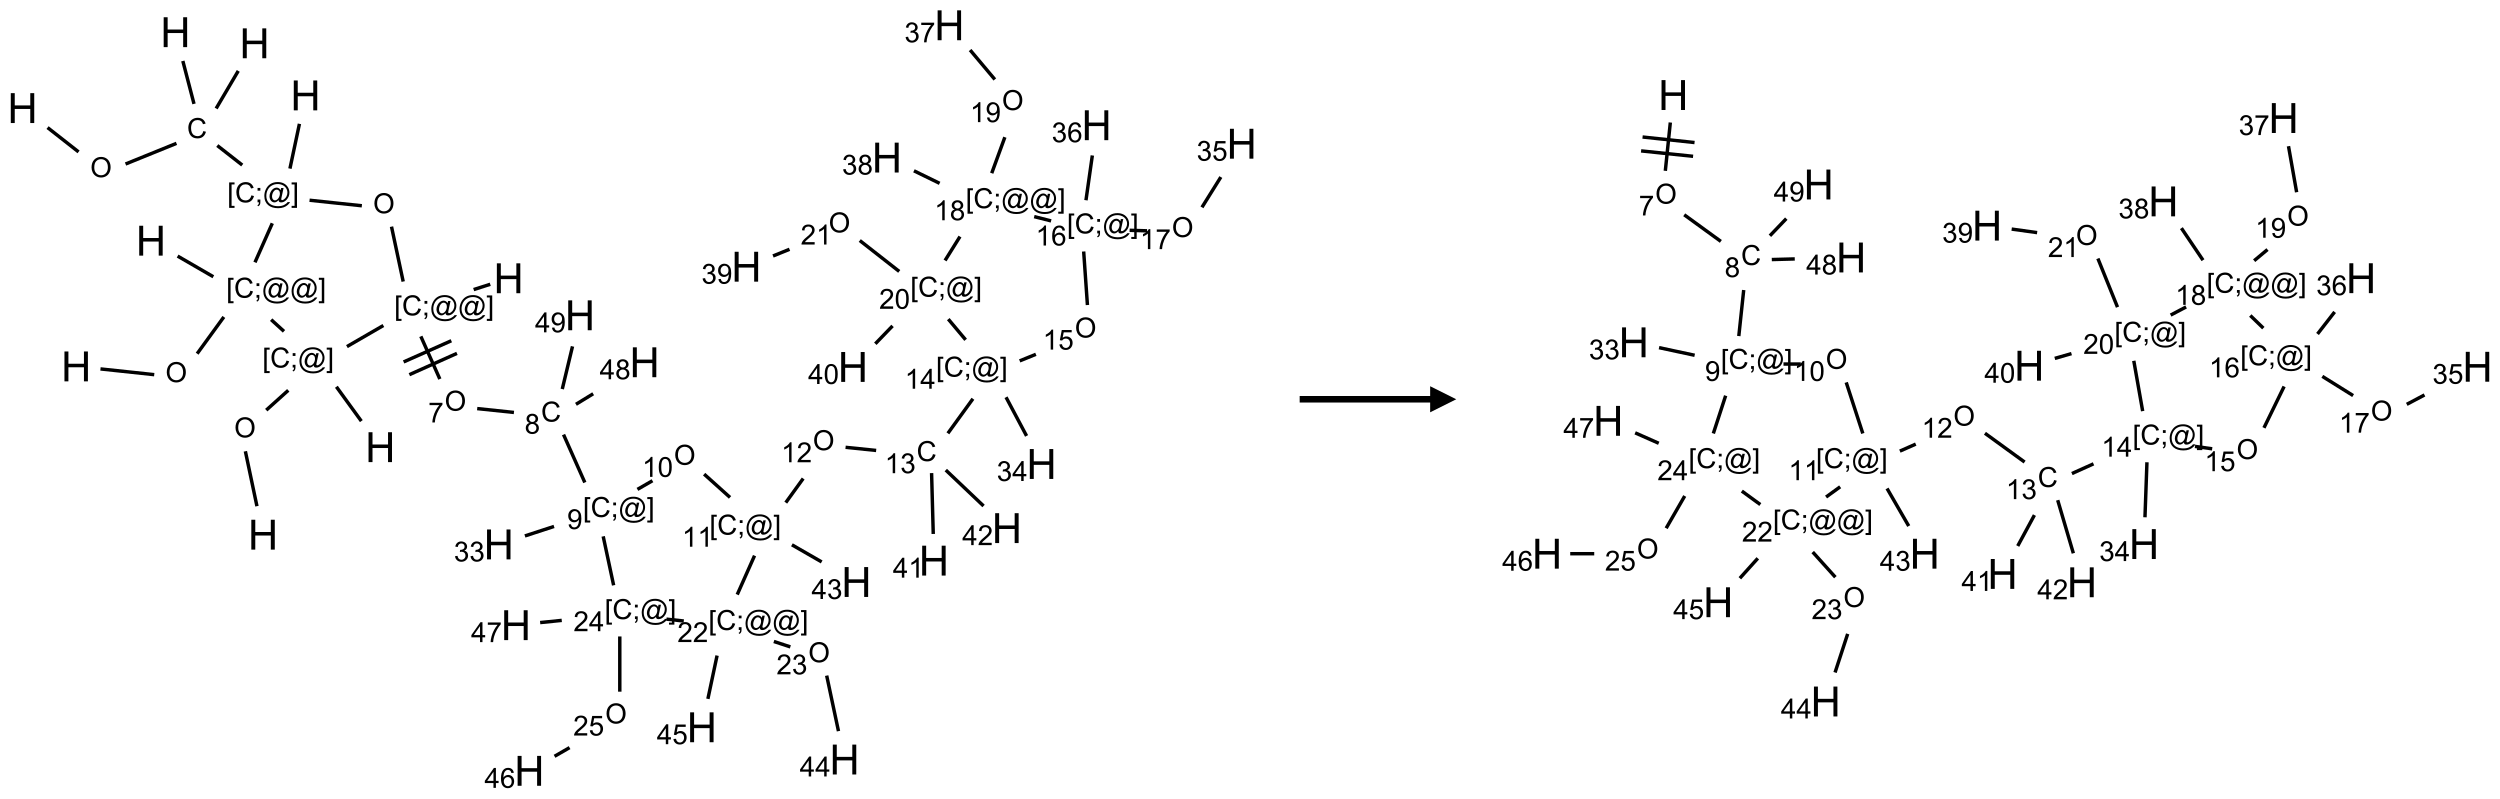 <?xml version="1.0" encoding="UTF-8"?>
<svg xmlns="http://www.w3.org/2000/svg" xmlns:xlink="http://www.w3.org/1999/xlink" width="958" height="306" viewBox="0 0 958 306">
<defs>
<g>
<g id="glyph-0-0">
<path d="M 2 0 L 2 -10 L 10 -10 L 10 0 Z M 2.25 -0.25 L 9.75 -0.25 L 9.75 -9.75 L 2.25 -9.75 Z M 2.25 -0.25 "/>
</g>
<g id="glyph-0-1">
<path d="M 1.281 0 L 1.281 -11.453 L 2.797 -11.453 L 2.797 -6.75 L 8.75 -6.75 L 8.75 -11.453 L 10.266 -11.453 L 10.266 0 L 8.75 0 L 8.75 -5.398 L 2.797 -5.398 L 2.797 0 Z M 1.281 0 "/>
</g>
<g id="glyph-1-0">
<path d="M 1.332 0 L 1.332 -6.668 L 6.668 -6.668 L 6.668 0 Z M 1.5 -0.168 L 6.5 -0.168 L 6.5 -6.5 L 1.5 -6.5 Z M 1.5 -0.168 "/>
</g>
<g id="glyph-1-1">
<path d="M 0.516 -3.719 C 0.516 -4.984 0.855 -5.977 1.535 -6.695 C 2.215 -7.414 3.094 -7.77 4.172 -7.77 C 4.875 -7.77 5.512 -7.602 6.078 -7.266 C 6.645 -6.93 7.074 -6.461 7.371 -5.855 C 7.668 -5.254 7.816 -4.57 7.816 -3.809 C 7.816 -3.035 7.66 -2.34 7.348 -1.73 C 7.035 -1.117 6.594 -0.656 6.02 -0.34 C 5.449 -0.027 4.828 0.129 4.168 0.129 C 3.449 0.129 2.805 -0.043 2.238 -0.391 C 1.672 -0.738 1.246 -1.211 0.953 -1.812 C 0.66 -2.414 0.516 -3.047 0.516 -3.719 Z M 1.559 -3.703 C 1.559 -2.781 1.805 -2.059 2.301 -1.527 C 2.793 -1 3.414 -0.734 4.16 -0.734 C 4.922 -0.734 5.547 -1 6.039 -1.535 C 6.531 -2.07 6.777 -2.828 6.777 -3.812 C 6.777 -4.434 6.672 -4.977 6.461 -5.441 C 6.25 -5.902 5.945 -6.262 5.539 -6.52 C 5.133 -6.773 4.68 -6.902 4.176 -6.902 C 3.461 -6.902 2.848 -6.656 2.332 -6.164 C 1.816 -5.672 1.559 -4.852 1.559 -3.703 Z M 1.559 -3.703 "/>
</g>
<g id="glyph-1-2">
<path d="M 6.27 -2.676 L 7.281 -2.422 C 7.07 -1.594 6.688 -0.961 6.137 -0.523 C 5.586 -0.086 4.914 0.129 4.121 0.129 C 3.297 0.129 2.629 -0.039 2.113 -0.371 C 1.598 -0.707 1.203 -1.191 0.934 -1.828 C 0.664 -2.465 0.531 -3.145 0.531 -3.875 C 0.531 -4.672 0.684 -5.363 0.988 -5.957 C 1.293 -6.547 1.723 -6.996 2.285 -7.305 C 2.844 -7.613 3.461 -7.766 4.137 -7.766 C 4.898 -7.766 5.543 -7.57 6.062 -7.184 C 6.582 -6.793 6.945 -6.246 7.152 -5.543 L 6.156 -5.309 C 5.98 -5.863 5.723 -6.266 5.387 -6.52 C 5.051 -6.773 4.625 -6.902 4.113 -6.902 C 3.527 -6.902 3.039 -6.762 2.645 -6.48 C 2.25 -6.199 1.973 -5.82 1.812 -5.348 C 1.652 -4.871 1.574 -4.383 1.574 -3.879 C 1.574 -3.23 1.668 -2.664 1.855 -2.18 C 2.047 -1.695 2.34 -1.332 2.738 -1.094 C 3.137 -0.855 3.57 -0.734 4.035 -0.734 C 4.602 -0.734 5.082 -0.898 5.473 -1.223 C 5.867 -1.551 6.133 -2.035 6.27 -2.676 Z M 6.27 -2.676 "/>
</g>
<g id="glyph-1-3">
<path d="M 0.723 2.121 L 0.723 -7.637 L 2.793 -7.637 L 2.793 -6.859 L 1.66 -6.859 L 1.66 1.344 L 2.793 1.344 L 2.793 2.121 Z M 0.723 2.121 "/>
</g>
<g id="glyph-1-4">
<path d="M 0.949 -4.465 L 0.949 -5.531 L 2.016 -5.531 L 2.016 -4.465 Z M 0.949 0 L 0.949 -1.066 L 2.016 -1.066 L 2.016 0 C 2.016 0.391 1.945 0.711 1.809 0.949 C 1.668 1.191 1.449 1.379 1.145 1.512 L 0.887 1.109 C 1.082 1.023 1.23 0.895 1.324 0.727 C 1.418 0.559 1.469 0.316 1.48 0 Z M 0.949 0 "/>
</g>
<g id="glyph-1-5">
<path d="M 6.047 -0.848 C 5.82 -0.59 5.57 -0.379 5.289 -0.223 C 5.008 -0.062 4.73 0.016 4.449 0.016 C 4.141 0.016 3.84 -0.074 3.547 -0.254 C 3.254 -0.434 3.02 -0.715 2.836 -1.09 C 2.652 -1.465 2.562 -1.875 2.562 -2.324 C 2.562 -2.875 2.703 -3.43 2.988 -3.98 C 3.27 -4.535 3.621 -4.953 4.043 -5.23 C 4.461 -5.508 4.871 -5.645 5.266 -5.645 C 5.566 -5.645 5.855 -5.566 6.129 -5.41 C 6.402 -5.25 6.641 -5.012 6.84 -4.688 L 7.016 -5.496 L 7.949 -5.496 L 7.199 -2 C 7.094 -1.516 7.043 -1.246 7.043 -1.191 C 7.043 -1.098 7.078 -1.02 7.148 -0.949 C 7.219 -0.883 7.305 -0.848 7.406 -0.848 C 7.59 -0.848 7.832 -0.953 8.129 -1.168 C 8.527 -1.445 8.84 -1.816 9.07 -2.285 C 9.301 -2.75 9.418 -3.234 9.418 -3.73 C 9.418 -4.309 9.27 -4.852 8.973 -5.355 C 8.676 -5.859 8.23 -6.262 7.645 -6.562 C 7.055 -6.863 6.406 -7.016 5.691 -7.016 C 4.879 -7.016 4.137 -6.824 3.465 -6.445 C 2.793 -6.066 2.273 -5.52 1.902 -4.809 C 1.535 -4.098 1.348 -3.34 1.348 -2.527 C 1.348 -1.676 1.535 -0.941 1.902 -0.328 C 2.273 0.285 2.809 0.742 3.508 1.035 C 4.207 1.328 4.984 1.473 5.832 1.473 C 6.742 1.473 7.504 1.32 8.121 1.016 C 8.734 0.711 9.195 0.34 9.5 -0.098 L 10.441 -0.098 C 10.266 0.266 9.961 0.637 9.531 1.016 C 9.102 1.395 8.59 1.695 7.996 1.914 C 7.402 2.133 6.688 2.246 5.848 2.246 C 5.078 2.246 4.367 2.145 3.715 1.949 C 3.066 1.75 2.512 1.453 2.051 1.055 C 1.594 0.656 1.25 0.199 1.016 -0.316 C 0.723 -0.973 0.578 -1.684 0.578 -2.441 C 0.578 -3.289 0.75 -4.098 1.098 -4.863 C 1.523 -5.805 2.125 -6.527 2.902 -7.027 C 3.684 -7.527 4.629 -7.777 5.738 -7.777 C 6.602 -7.777 7.375 -7.602 8.059 -7.246 C 8.746 -6.895 9.285 -6.371 9.684 -5.672 C 10.02 -5.07 10.188 -4.418 10.188 -3.715 C 10.188 -2.707 9.832 -1.812 9.125 -1.031 C 8.492 -0.328 7.801 0.02 7.051 0.02 C 6.812 0.02 6.617 -0.016 6.473 -0.09 C 6.324 -0.16 6.215 -0.266 6.145 -0.402 C 6.102 -0.488 6.066 -0.637 6.047 -0.848 Z M 3.527 -2.262 C 3.527 -1.785 3.641 -1.414 3.863 -1.152 C 4.09 -0.887 4.348 -0.754 4.641 -0.754 C 4.836 -0.754 5.039 -0.812 5.254 -0.93 C 5.469 -1.047 5.676 -1.219 5.871 -1.449 C 6.066 -1.676 6.23 -1.969 6.355 -2.32 C 6.48 -2.672 6.543 -3.027 6.543 -3.379 C 6.543 -3.852 6.426 -4.219 6.191 -4.48 C 5.957 -4.738 5.672 -4.871 5.332 -4.871 C 5.109 -4.871 4.902 -4.812 4.707 -4.699 C 4.512 -4.586 4.32 -4.406 4.137 -4.156 C 3.953 -3.906 3.805 -3.602 3.691 -3.246 C 3.582 -2.887 3.527 -2.559 3.527 -2.262 Z M 3.527 -2.262 "/>
</g>
<g id="glyph-1-6">
<path d="M 2.27 2.121 L 0.203 2.121 L 0.203 1.344 L 1.332 1.344 L 1.332 -6.859 L 0.203 -6.859 L 0.203 -7.637 L 2.27 -7.637 Z M 2.27 2.121 "/>
</g>
<g id="glyph-1-7">
<path d="M 0.504 -6.637 L 0.504 -7.535 L 5.449 -7.535 L 5.449 -6.809 C 4.961 -6.289 4.48 -5.602 4.004 -4.746 C 3.527 -3.887 3.156 -3.004 2.895 -2.098 C 2.707 -1.461 2.59 -0.762 2.535 0 L 1.574 0 C 1.582 -0.602 1.703 -1.328 1.926 -2.176 C 2.152 -3.027 2.477 -3.848 2.898 -4.637 C 3.32 -5.426 3.77 -6.094 4.246 -6.637 Z M 0.504 -6.637 "/>
</g>
<g id="glyph-1-8">
<path d="M 1.887 -4.141 C 1.496 -4.281 1.207 -4.484 1.02 -4.75 C 0.832 -5.016 0.738 -5.328 0.738 -5.699 C 0.738 -6.254 0.938 -6.719 1.34 -7.098 C 1.738 -7.477 2.27 -7.668 2.934 -7.668 C 3.598 -7.668 4.137 -7.473 4.543 -7.086 C 4.949 -6.699 5.152 -6.227 5.152 -5.672 C 5.152 -5.316 5.059 -5.008 4.871 -4.746 C 4.688 -4.484 4.406 -4.281 4.027 -4.141 C 4.496 -3.988 4.852 -3.742 5.098 -3.402 C 5.34 -3.062 5.465 -2.656 5.465 -2.184 C 5.465 -1.531 5.234 -0.98 4.77 -0.535 C 4.309 -0.09 3.703 0.129 2.949 0.129 C 2.195 0.129 1.586 -0.094 1.125 -0.539 C 0.664 -0.984 0.434 -1.543 0.434 -2.207 C 0.434 -2.703 0.559 -3.121 0.809 -3.457 C 1.062 -3.793 1.422 -4.02 1.887 -4.141 Z M 1.699 -5.73 C 1.699 -5.367 1.812 -5.074 2.047 -4.844 C 2.281 -4.613 2.582 -4.5 2.953 -4.5 C 3.312 -4.5 3.609 -4.613 3.84 -4.84 C 4.07 -5.066 4.188 -5.348 4.188 -5.676 C 4.188 -6.02 4.07 -6.309 3.832 -6.543 C 3.594 -6.777 3.297 -6.895 2.941 -6.895 C 2.586 -6.895 2.289 -6.781 2.051 -6.551 C 1.816 -6.324 1.699 -6.047 1.699 -5.73 Z M 1.395 -2.203 C 1.395 -1.938 1.461 -1.676 1.586 -1.426 C 1.711 -1.176 1.902 -0.984 2.152 -0.848 C 2.402 -0.711 2.672 -0.641 2.957 -0.641 C 3.406 -0.641 3.777 -0.785 4.066 -1.074 C 4.359 -1.363 4.504 -1.727 4.504 -2.172 C 4.504 -2.625 4.355 -2.996 4.055 -3.293 C 3.754 -3.586 3.379 -3.734 2.926 -3.734 C 2.484 -3.734 2.121 -3.59 1.832 -3.297 C 1.543 -3.004 1.395 -2.641 1.395 -2.203 Z M 1.395 -2.203 "/>
</g>
<g id="glyph-1-9">
<path d="M 0.582 -1.766 L 1.484 -1.848 C 1.562 -1.426 1.707 -1.117 1.922 -0.926 C 2.137 -0.734 2.414 -0.641 2.75 -0.641 C 3.039 -0.641 3.289 -0.707 3.508 -0.84 C 3.727 -0.973 3.902 -1.148 4.043 -1.367 C 4.18 -1.586 4.297 -1.887 4.391 -2.262 C 4.484 -2.637 4.531 -3.016 4.531 -3.406 C 4.531 -3.449 4.531 -3.512 4.527 -3.594 C 4.34 -3.297 4.082 -3.055 3.758 -2.867 C 3.434 -2.68 3.082 -2.59 2.703 -2.59 C 2.07 -2.59 1.535 -2.816 1.098 -3.277 C 0.66 -3.734 0.441 -4.34 0.441 -5.09 C 0.441 -5.863 0.672 -6.484 1.129 -6.957 C 1.586 -7.43 2.156 -7.668 2.844 -7.668 C 3.34 -7.668 3.793 -7.531 4.207 -7.266 C 4.617 -7 4.93 -6.617 5.145 -6.121 C 5.355 -5.629 5.465 -4.91 5.465 -3.973 C 5.465 -2.996 5.359 -2.223 5.145 -1.645 C 4.934 -1.066 4.617 -0.625 4.199 -0.324 C 3.781 -0.02 3.293 0.129 2.73 0.129 C 2.133 0.129 1.645 -0.035 1.266 -0.367 C 0.887 -0.699 0.66 -1.164 0.582 -1.766 Z M 4.422 -5.137 C 4.422 -5.676 4.277 -6.102 3.992 -6.418 C 3.707 -6.734 3.359 -6.891 2.957 -6.891 C 2.543 -6.891 2.18 -6.719 1.871 -6.379 C 1.562 -6.039 1.406 -5.598 1.406 -5.059 C 1.406 -4.57 1.555 -4.176 1.848 -3.871 C 2.141 -3.566 2.5 -3.418 2.934 -3.418 C 3.367 -3.418 3.723 -3.57 4.004 -3.871 C 4.281 -4.176 4.422 -4.598 4.422 -5.137 Z M 4.422 -5.137 "/>
</g>
<g id="glyph-1-10">
<path d="M 0.449 -2.016 L 1.387 -2.141 C 1.492 -1.609 1.676 -1.227 1.934 -0.992 C 2.191 -0.758 2.508 -0.641 2.879 -0.641 C 3.32 -0.641 3.695 -0.793 3.996 -1.098 C 4.301 -1.402 4.453 -1.781 4.453 -2.234 C 4.453 -2.664 4.312 -3.02 4.031 -3.301 C 3.75 -3.578 3.391 -3.719 2.957 -3.719 C 2.781 -3.719 2.562 -3.684 2.297 -3.613 L 2.402 -4.438 C 2.465 -4.43 2.516 -4.426 2.551 -4.426 C 2.949 -4.426 3.312 -4.531 3.629 -4.738 C 3.949 -4.949 4.109 -5.27 4.109 -5.703 C 4.109 -6.047 3.992 -6.332 3.762 -6.559 C 3.527 -6.785 3.227 -6.895 2.859 -6.895 C 2.496 -6.895 2.191 -6.781 1.949 -6.551 C 1.707 -6.324 1.547 -5.98 1.48 -5.52 L 0.543 -5.688 C 0.656 -6.316 0.918 -6.805 1.324 -7.148 C 1.73 -7.492 2.234 -7.668 2.84 -7.668 C 3.254 -7.668 3.641 -7.578 3.988 -7.398 C 4.34 -7.219 4.609 -6.977 4.793 -6.668 C 4.98 -6.359 5.074 -6.031 5.074 -5.684 C 5.074 -5.352 4.984 -5.051 4.809 -4.781 C 4.629 -4.512 4.367 -4.297 4.02 -4.137 C 4.473 -4.031 4.824 -3.816 5.074 -3.488 C 5.324 -3.16 5.449 -2.75 5.449 -2.254 C 5.449 -1.59 5.203 -1.023 4.719 -0.559 C 4.234 -0.098 3.617 0.137 2.875 0.137 C 2.203 0.137 1.648 -0.062 1.207 -0.465 C 0.762 -0.863 0.512 -1.379 0.449 -2.016 Z M 0.449 -2.016 "/>
</g>
<g id="glyph-1-11">
<path d="M 3.973 0 L 3.035 0 L 3.035 -5.973 C 2.809 -5.758 2.516 -5.543 2.148 -5.328 C 1.781 -5.113 1.453 -4.953 1.16 -4.844 L 1.16 -5.75 C 1.684 -5.996 2.145 -6.297 2.535 -6.645 C 2.93 -6.996 3.207 -7.336 3.371 -7.668 L 3.973 -7.668 Z M 3.973 0 "/>
</g>
<g id="glyph-1-12">
<path d="M 0.441 -3.766 C 0.441 -4.668 0.535 -5.395 0.723 -5.945 C 0.906 -6.496 1.184 -6.922 1.551 -7.219 C 1.918 -7.516 2.375 -7.668 2.934 -7.668 C 3.344 -7.668 3.703 -7.586 4.012 -7.418 C 4.32 -7.254 4.574 -7.016 4.777 -6.707 C 4.977 -6.395 5.137 -6.016 5.25 -5.57 C 5.363 -5.125 5.422 -4.523 5.422 -3.766 C 5.422 -2.871 5.328 -2.148 5.145 -1.598 C 4.961 -1.047 4.688 -0.621 4.32 -0.32 C 3.953 -0.02 3.492 0.129 2.934 0.129 C 2.195 0.129 1.617 -0.133 1.199 -0.66 C 0.695 -1.297 0.441 -2.332 0.441 -3.766 Z M 1.406 -3.766 C 1.406 -2.512 1.555 -1.68 1.848 -1.262 C 2.141 -0.848 2.5 -0.641 2.934 -0.641 C 3.363 -0.641 3.727 -0.848 4.02 -1.266 C 4.312 -1.684 4.457 -2.516 4.457 -3.766 C 4.457 -5.023 4.312 -5.859 4.02 -6.27 C 3.727 -6.684 3.359 -6.891 2.922 -6.891 C 2.492 -6.891 2.148 -6.707 1.891 -6.344 C 1.566 -5.879 1.406 -5.02 1.406 -3.766 Z M 1.406 -3.766 "/>
</g>
<g id="glyph-1-13">
<path d="M 5.371 -0.902 L 5.371 0 L 0.324 0 C 0.316 -0.227 0.352 -0.441 0.434 -0.652 C 0.562 -0.996 0.766 -1.332 1.051 -1.668 C 1.332 -2 1.742 -2.387 2.277 -2.824 C 3.105 -3.504 3.668 -4.043 3.957 -4.441 C 4.25 -4.84 4.395 -5.215 4.395 -5.566 C 4.395 -5.938 4.262 -6.254 3.996 -6.508 C 3.73 -6.762 3.387 -6.891 2.957 -6.891 C 2.508 -6.891 2.145 -6.754 1.875 -6.484 C 1.605 -6.215 1.469 -5.84 1.465 -5.359 L 0.5 -5.457 C 0.566 -6.176 0.812 -6.727 1.246 -7.102 C 1.676 -7.477 2.254 -7.668 2.98 -7.668 C 3.711 -7.668 4.293 -7.465 4.719 -7.059 C 5.145 -6.652 5.359 -6.148 5.359 -5.547 C 5.359 -5.242 5.297 -4.941 5.172 -4.645 C 5.047 -4.352 4.84 -4.039 4.551 -3.715 C 4.262 -3.387 3.777 -2.938 3.105 -2.371 C 2.543 -1.898 2.18 -1.578 2.02 -1.41 C 1.859 -1.242 1.73 -1.07 1.625 -0.902 Z M 5.371 -0.902 "/>
</g>
<g id="glyph-1-14">
<path d="M 3.449 0 L 3.449 -1.828 L 0.137 -1.828 L 0.137 -2.688 L 3.621 -7.637 L 4.387 -7.637 L 4.387 -2.688 L 5.418 -2.688 L 5.418 -1.828 L 4.387 -1.828 L 4.387 0 Z M 3.449 -2.688 L 3.449 -6.129 L 1.059 -2.688 Z M 3.449 -2.688 "/>
</g>
<g id="glyph-1-15">
<path d="M 0.441 -2 L 1.426 -2.082 C 1.5 -1.605 1.668 -1.242 1.934 -1.004 C 2.199 -0.762 2.52 -0.641 2.895 -0.641 C 3.348 -0.641 3.73 -0.812 4.043 -1.152 C 4.355 -1.492 4.512 -1.941 4.512 -2.504 C 4.512 -3.039 4.359 -3.461 4.059 -3.77 C 3.758 -4.078 3.367 -4.234 2.879 -4.234 C 2.578 -4.234 2.305 -4.164 2.062 -4.027 C 1.82 -3.891 1.629 -3.715 1.488 -3.496 L 0.609 -3.609 L 1.348 -7.531 L 5.145 -7.531 L 5.145 -6.637 L 2.098 -6.637 L 1.688 -4.582 C 2.145 -4.902 2.625 -5.062 3.129 -5.062 C 3.797 -5.062 4.359 -4.832 4.816 -4.371 C 5.277 -3.91 5.504 -3.312 5.504 -2.59 C 5.504 -1.898 5.305 -1.301 4.902 -0.797 C 4.41 -0.18 3.742 0.129 2.895 0.129 C 2.199 0.129 1.633 -0.062 1.195 -0.453 C 0.758 -0.844 0.504 -1.359 0.441 -2 Z M 0.441 -2 "/>
</g>
<g id="glyph-1-16">
<path d="M 5.309 -5.766 L 4.375 -5.691 C 4.293 -6.059 4.172 -6.328 4.02 -6.496 C 3.766 -6.762 3.453 -6.895 3.082 -6.895 C 2.785 -6.895 2.523 -6.812 2.297 -6.645 C 2 -6.43 1.77 -6.117 1.598 -5.703 C 1.43 -5.289 1.34 -4.703 1.332 -3.938 C 1.559 -4.281 1.836 -4.535 2.16 -4.703 C 2.488 -4.871 2.828 -4.953 3.188 -4.953 C 3.812 -4.953 4.344 -4.723 4.785 -4.262 C 5.223 -3.801 5.441 -3.207 5.441 -2.48 C 5.441 -2 5.34 -1.555 5.133 -1.145 C 4.926 -0.73 4.641 -0.418 4.281 -0.199 C 3.922 0.02 3.512 0.129 3.051 0.129 C 2.27 0.129 1.633 -0.156 1.141 -0.73 C 0.648 -1.305 0.402 -2.254 0.402 -3.574 C 0.402 -5.051 0.672 -6.121 1.219 -6.793 C 1.695 -7.375 2.336 -7.668 3.141 -7.668 C 3.742 -7.668 4.234 -7.5 4.617 -7.16 C 5 -6.824 5.23 -6.359 5.309 -5.766 Z M 1.48 -2.473 C 1.48 -2.152 1.547 -1.844 1.684 -1.547 C 1.82 -1.25 2.016 -1.027 2.262 -0.871 C 2.508 -0.719 2.766 -0.641 3.035 -0.641 C 3.434 -0.641 3.773 -0.801 4.059 -1.121 C 4.344 -1.441 4.484 -1.875 4.484 -2.422 C 4.484 -2.949 4.344 -3.367 4.062 -3.668 C 3.781 -3.973 3.426 -4.125 3 -4.125 C 2.578 -4.125 2.219 -3.973 1.922 -3.668 C 1.625 -3.363 1.48 -2.969 1.48 -2.473 Z M 1.48 -2.473 "/>
</g>
</g>
</defs>
<path fill="none" stroke-width="0.033" stroke-linecap="butt" stroke-linejoin="miter" stroke="rgb(0%, 0%, 0%)" stroke-opacity="1" stroke-miterlimit="10" d="M 0.24 0.98 L 0.537 1.213 " transform="matrix(40, 0, 0, 40, 8.623, 9.691)"/>
<path fill="none" stroke-width="0.033" stroke-linecap="butt" stroke-linejoin="miter" stroke="rgb(0%, 0%, 0%)" stroke-opacity="1" stroke-miterlimit="10" d="M 0.987 1.329 L 1.475 1.131 " transform="matrix(40, 0, 0, 40, 8.623, 9.691)"/>
<path fill="none" stroke-width="0.033" stroke-linecap="butt" stroke-linejoin="miter" stroke="rgb(0%, 0%, 0%)" stroke-opacity="1" stroke-miterlimit="10" d="M 1.643 0.753 L 1.536 0.342 " transform="matrix(40, 0, 0, 40, 8.623, 9.691)"/>
<path fill="none" stroke-width="0.033" stroke-linecap="butt" stroke-linejoin="miter" stroke="rgb(0%, 0%, 0%)" stroke-opacity="1" stroke-miterlimit="10" d="M 1.855 0.797 L 2.067 0.437 " transform="matrix(40, 0, 0, 40, 8.623, 9.691)"/>
<path fill="none" stroke-width="0.033" stroke-linecap="butt" stroke-linejoin="miter" stroke="rgb(0%, 0%, 0%)" stroke-opacity="1" stroke-miterlimit="10" d="M 1.866 1.152 L 2.105 1.339 " transform="matrix(40, 0, 0, 40, 8.623, 9.691)"/>
<path fill="none" stroke-width="0.033" stroke-linecap="butt" stroke-linejoin="miter" stroke="rgb(0%, 0%, 0%)" stroke-opacity="1" stroke-miterlimit="10" d="M 2.562 1.373 L 2.653 0.944 " transform="matrix(40, 0, 0, 40, 8.623, 9.691)"/>
<path fill="none" stroke-width="0.033" stroke-linecap="butt" stroke-linejoin="miter" stroke="rgb(0%, 0%, 0%)" stroke-opacity="1" stroke-miterlimit="10" d="M 2.75 1.676 L 3.251 1.729 " transform="matrix(40, 0, 0, 40, 8.623, 9.691)"/>
<path fill="none" stroke-width="0.033" stroke-linecap="butt" stroke-linejoin="miter" stroke="rgb(0%, 0%, 0%)" stroke-opacity="1" stroke-miterlimit="10" d="M 3.535 1.929 L 3.647 2.455 " transform="matrix(40, 0, 0, 40, 8.623, 9.691)"/>
<path fill="none" stroke-width="0.033" stroke-linecap="butt" stroke-linejoin="miter" stroke="rgb(0%, 0%, 0%)" stroke-opacity="1" stroke-miterlimit="10" d="M 4.322 2.532 L 4.481 2.481 " transform="matrix(40, 0, 0, 40, 8.623, 9.691)"/>
<path fill="none" stroke-width="0.033" stroke-linecap="butt" stroke-linejoin="miter" stroke="rgb(0%, 0%, 0%)" stroke-opacity="1" stroke-miterlimit="10" d="M 3.816 2.98 L 3.998 3.389 " transform="matrix(40, 0, 0, 40, 8.623, 9.691)"/>
<path fill="none" stroke-width="0.033" stroke-linecap="butt" stroke-linejoin="miter" stroke="rgb(0%, 0%, 0%)" stroke-opacity="1" stroke-miterlimit="10" d="M 3.706 3.347 L 4.162 3.143 " transform="matrix(40, 0, 0, 40, 8.623, 9.691)"/>
<path fill="none" stroke-width="0.033" stroke-linecap="butt" stroke-linejoin="miter" stroke="rgb(0%, 0%, 0%)" stroke-opacity="1" stroke-miterlimit="10" d="M 3.651 3.225 L 4.108 3.022 " transform="matrix(40, 0, 0, 40, 8.623, 9.691)"/>
<path fill="none" stroke-width="0.033" stroke-linecap="butt" stroke-linejoin="miter" stroke="rgb(0%, 0%, 0%)" stroke-opacity="1" stroke-miterlimit="10" d="M 4.356 3.672 L 4.708 3.709 " transform="matrix(40, 0, 0, 40, 8.623, 9.691)"/>
<path fill="none" stroke-width="0.033" stroke-linecap="butt" stroke-linejoin="miter" stroke="rgb(0%, 0%, 0%)" stroke-opacity="1" stroke-miterlimit="10" d="M 5.183 3.921 L 5.387 4.38 " transform="matrix(40, 0, 0, 40, 8.623, 9.691)"/>
<path fill="none" stroke-width="0.033" stroke-linecap="butt" stroke-linejoin="miter" stroke="rgb(0%, 0%, 0%)" stroke-opacity="1" stroke-miterlimit="10" d="M 5.092 4.801 L 4.813 4.892 " transform="matrix(40, 0, 0, 40, 8.623, 9.691)"/>
<path fill="none" stroke-width="0.033" stroke-linecap="butt" stroke-linejoin="miter" stroke="rgb(0%, 0%, 0%)" stroke-opacity="1" stroke-miterlimit="10" d="M 5.891 4.446 L 6.035 4.363 " transform="matrix(40, 0, 0, 40, 8.623, 9.691)"/>
<path fill="none" stroke-width="0.033" stroke-linecap="butt" stroke-linejoin="miter" stroke="rgb(0%, 0%, 0%)" stroke-opacity="1" stroke-miterlimit="10" d="M 6.53 4.3 L 6.778 4.523 " transform="matrix(40, 0, 0, 40, 8.623, 9.691)"/>
<path fill="none" stroke-width="0.033" stroke-linecap="butt" stroke-linejoin="miter" stroke="rgb(0%, 0%, 0%)" stroke-opacity="1" stroke-miterlimit="10" d="M 7.312 4.573 L 7.479 4.342 " transform="matrix(40, 0, 0, 40, 8.623, 9.691)"/>
<path fill="none" stroke-width="0.033" stroke-linecap="butt" stroke-linejoin="miter" stroke="rgb(0%, 0%, 0%)" stroke-opacity="1" stroke-miterlimit="10" d="M 7.885 4.043 L 8.178 4.073 " transform="matrix(40, 0, 0, 40, 8.623, 9.691)"/>
<path fill="none" stroke-width="0.033" stroke-linecap="butt" stroke-linejoin="miter" stroke="rgb(0%, 0%, 0%)" stroke-opacity="1" stroke-miterlimit="10" d="M 8.865 3.909 L 9.105 3.578 " transform="matrix(40, 0, 0, 40, 8.623, 9.691)"/>
<path fill="none" stroke-width="0.033" stroke-linecap="butt" stroke-linejoin="miter" stroke="rgb(0%, 0%, 0%)" stroke-opacity="1" stroke-miterlimit="10" d="M 9.422 3.563 L 9.619 3.934 " transform="matrix(40, 0, 0, 40, 8.623, 9.691)"/>
<path fill="none" stroke-width="0.033" stroke-linecap="butt" stroke-linejoin="miter" stroke="rgb(0%, 0%, 0%)" stroke-opacity="1" stroke-miterlimit="10" d="M 9.553 3.215 L 9.708 3.152 " transform="matrix(40, 0, 0, 40, 8.623, 9.691)"/>
<path fill="none" stroke-width="0.033" stroke-linecap="butt" stroke-linejoin="miter" stroke="rgb(0%, 0%, 0%)" stroke-opacity="1" stroke-miterlimit="10" d="M 10.202 2.68 L 10.166 2.167 " transform="matrix(40, 0, 0, 40, 8.623, 9.691)"/>
<path fill="none" stroke-width="0.033" stroke-linecap="butt" stroke-linejoin="miter" stroke="rgb(0%, 0%, 0%)" stroke-opacity="1" stroke-miterlimit="10" d="M 10.606 1.964 L 10.773 1.969 " transform="matrix(40, 0, 0, 40, 8.623, 9.691)"/>
<path fill="none" stroke-width="0.033" stroke-linecap="butt" stroke-linejoin="miter" stroke="rgb(0%, 0%, 0%)" stroke-opacity="1" stroke-miterlimit="10" d="M 11.299 1.744 L 11.48 1.454 " transform="matrix(40, 0, 0, 40, 8.623, 9.691)"/>
<path fill="none" stroke-width="0.033" stroke-linecap="butt" stroke-linejoin="miter" stroke="rgb(0%, 0%, 0%)" stroke-opacity="1" stroke-miterlimit="10" d="M 10.188 1.676 L 10.249 1.247 " transform="matrix(40, 0, 0, 40, 8.623, 9.691)"/>
<path fill="none" stroke-width="0.033" stroke-linecap="butt" stroke-linejoin="miter" stroke="rgb(0%, 0%, 0%)" stroke-opacity="1" stroke-miterlimit="10" d="M 9.854 1.874 L 9.692 1.833 " transform="matrix(40, 0, 0, 40, 8.623, 9.691)"/>
<path fill="none" stroke-width="0.033" stroke-linecap="butt" stroke-linejoin="miter" stroke="rgb(0%, 0%, 0%)" stroke-opacity="1" stroke-miterlimit="10" d="M 9.285 1.417 L 9.411 1.072 " transform="matrix(40, 0, 0, 40, 8.623, 9.691)"/>
<path fill="none" stroke-width="0.033" stroke-linecap="butt" stroke-linejoin="miter" stroke="rgb(0%, 0%, 0%)" stroke-opacity="1" stroke-miterlimit="10" d="M 9.315 0.519 L 9.078 0.237 " transform="matrix(40, 0, 0, 40, 8.623, 9.691)"/>
<path fill="none" stroke-width="0.033" stroke-linecap="butt" stroke-linejoin="miter" stroke="rgb(0%, 0%, 0%)" stroke-opacity="1" stroke-miterlimit="10" d="M 8.786 1.514 L 8.54 1.394 " transform="matrix(40, 0, 0, 40, 8.623, 9.691)"/>
<path fill="none" stroke-width="0.033" stroke-linecap="butt" stroke-linejoin="miter" stroke="rgb(0%, 0%, 0%)" stroke-opacity="1" stroke-miterlimit="10" d="M 8.981 2.024 L 8.838 2.253 " transform="matrix(40, 0, 0, 40, 8.623, 9.691)"/>
<path fill="none" stroke-width="0.033" stroke-linecap="butt" stroke-linejoin="miter" stroke="rgb(0%, 0%, 0%)" stroke-opacity="1" stroke-miterlimit="10" d="M 8.869 2.815 L 9.035 3.013 " transform="matrix(40, 0, 0, 40, 8.623, 9.691)"/>
<path fill="none" stroke-width="0.033" stroke-linecap="butt" stroke-linejoin="miter" stroke="rgb(0%, 0%, 0%)" stroke-opacity="1" stroke-miterlimit="10" d="M 8.399 2.358 L 8.021 2.062 " transform="matrix(40, 0, 0, 40, 8.623, 9.691)"/>
<path fill="none" stroke-width="0.033" stroke-linecap="butt" stroke-linejoin="miter" stroke="rgb(0%, 0%, 0%)" stroke-opacity="1" stroke-miterlimit="10" d="M 7.348 2.146 L 7.19 2.21 " transform="matrix(40, 0, 0, 40, 8.623, 9.691)"/>
<path fill="none" stroke-width="0.033" stroke-linecap="butt" stroke-linejoin="miter" stroke="rgb(0%, 0%, 0%)" stroke-opacity="1" stroke-miterlimit="10" d="M 8.335 2.88 L 8.17 3.051 " transform="matrix(40, 0, 0, 40, 8.623, 9.691)"/>
<path fill="none" stroke-width="0.033" stroke-linecap="butt" stroke-linejoin="miter" stroke="rgb(0%, 0%, 0%)" stroke-opacity="1" stroke-miterlimit="10" d="M 8.709 4.29 L 8.725 4.873 " transform="matrix(40, 0, 0, 40, 8.623, 9.691)"/>
<path fill="none" stroke-width="0.033" stroke-linecap="butt" stroke-linejoin="miter" stroke="rgb(0%, 0%, 0%)" stroke-opacity="1" stroke-miterlimit="10" d="M 8.845 4.261 L 9.207 4.605 " transform="matrix(40, 0, 0, 40, 8.623, 9.691)"/>
<path fill="none" stroke-width="0.033" stroke-linecap="butt" stroke-linejoin="miter" stroke="rgb(0%, 0%, 0%)" stroke-opacity="1" stroke-miterlimit="10" d="M 7.371 4.977 L 7.656 5.141 " transform="matrix(40, 0, 0, 40, 8.623, 9.691)"/>
<path fill="none" stroke-width="0.033" stroke-linecap="butt" stroke-linejoin="miter" stroke="rgb(0%, 0%, 0%)" stroke-opacity="1" stroke-miterlimit="10" d="M 7.013 5.081 L 6.847 5.454 " transform="matrix(40, 0, 0, 40, 8.623, 9.691)"/>
<path fill="none" stroke-width="0.033" stroke-linecap="butt" stroke-linejoin="miter" stroke="rgb(0%, 0%, 0%)" stroke-opacity="1" stroke-miterlimit="10" d="M 7.198 5.903 L 7.356 5.955 " transform="matrix(40, 0, 0, 40, 8.623, 9.691)"/>
<path fill="none" stroke-width="0.033" stroke-linecap="butt" stroke-linejoin="miter" stroke="rgb(0%, 0%, 0%)" stroke-opacity="1" stroke-miterlimit="10" d="M 7.704 6.23 L 7.817 6.762 " transform="matrix(40, 0, 0, 40, 8.623, 9.691)"/>
<path fill="none" stroke-width="0.033" stroke-linecap="butt" stroke-linejoin="miter" stroke="rgb(0%, 0%, 0%)" stroke-opacity="1" stroke-miterlimit="10" d="M 6.654 6.038 L 6.566 6.453 " transform="matrix(40, 0, 0, 40, 8.623, 9.691)"/>
<path fill="none" stroke-width="0.033" stroke-linecap="butt" stroke-linejoin="miter" stroke="rgb(0%, 0%, 0%)" stroke-opacity="1" stroke-miterlimit="10" d="M 6.335 5.707 L 6.169 5.689 " transform="matrix(40, 0, 0, 40, 8.623, 9.691)"/>
<path fill="none" stroke-width="0.033" stroke-linecap="butt" stroke-linejoin="miter" stroke="rgb(0%, 0%, 0%)" stroke-opacity="1" stroke-miterlimit="10" d="M 5.663 5.365 L 5.563 4.896 " transform="matrix(40, 0, 0, 40, 8.623, 9.691)"/>
<path fill="none" stroke-width="0.033" stroke-linecap="butt" stroke-linejoin="miter" stroke="rgb(0%, 0%, 0%)" stroke-opacity="1" stroke-miterlimit="10" d="M 5.722 5.855 L 5.722 6.384 " transform="matrix(40, 0, 0, 40, 8.623, 9.691)"/>
<path fill="none" stroke-width="0.033" stroke-linecap="butt" stroke-linejoin="miter" stroke="rgb(0%, 0%, 0%)" stroke-opacity="1" stroke-miterlimit="10" d="M 5.241 6.92 L 5.097 7.003 " transform="matrix(40, 0, 0, 40, 8.623, 9.691)"/>
<path fill="none" stroke-width="0.033" stroke-linecap="butt" stroke-linejoin="miter" stroke="rgb(0%, 0%, 0%)" stroke-opacity="1" stroke-miterlimit="10" d="M 5.166 5.701 L 4.959 5.722 " transform="matrix(40, 0, 0, 40, 8.623, 9.691)"/>
<path fill="none" stroke-width="0.033" stroke-linecap="butt" stroke-linejoin="miter" stroke="rgb(0%, 0%, 0%)" stroke-opacity="1" stroke-miterlimit="10" d="M 5.302 3.631 L 5.467 3.53 " transform="matrix(40, 0, 0, 40, 8.623, 9.691)"/>
<path fill="none" stroke-width="0.033" stroke-linecap="butt" stroke-linejoin="miter" stroke="rgb(0%, 0%, 0%)" stroke-opacity="1" stroke-miterlimit="10" d="M 5.171 3.485 L 5.269 3.076 " transform="matrix(40, 0, 0, 40, 8.623, 9.691)"/>
<path fill="none" stroke-width="0.033" stroke-linecap="butt" stroke-linejoin="miter" stroke="rgb(0%, 0%, 0%)" stroke-opacity="1" stroke-miterlimit="10" d="M 3.457 2.876 L 3.108 3.078 " transform="matrix(40, 0, 0, 40, 8.623, 9.691)"/>
<path fill="none" stroke-width="0.033" stroke-linecap="butt" stroke-linejoin="miter" stroke="rgb(0%, 0%, 0%)" stroke-opacity="1" stroke-miterlimit="10" d="M 3.007 3.463 L 3.246 3.792 " transform="matrix(40, 0, 0, 40, 8.623, 9.691)"/>
<path fill="none" stroke-width="0.033" stroke-linecap="butt" stroke-linejoin="miter" stroke="rgb(0%, 0%, 0%)" stroke-opacity="1" stroke-miterlimit="10" d="M 2.546 3.497 L 2.335 3.687 " transform="matrix(40, 0, 0, 40, 8.623, 9.691)"/>
<path fill="none" stroke-width="0.033" stroke-linecap="butt" stroke-linejoin="miter" stroke="rgb(0%, 0%, 0%)" stroke-opacity="1" stroke-miterlimit="10" d="M 2.135 4.081 L 2.246 4.607 " transform="matrix(40, 0, 0, 40, 8.623, 9.691)"/>
<path fill="none" stroke-width="0.033" stroke-linecap="butt" stroke-linejoin="miter" stroke="rgb(0%, 0%, 0%)" stroke-opacity="1" stroke-miterlimit="10" d="M 2.505 2.932 L 2.382 2.82 " transform="matrix(40, 0, 0, 40, 8.623, 9.691)"/>
<path fill="none" stroke-width="0.033" stroke-linecap="butt" stroke-linejoin="miter" stroke="rgb(0%, 0%, 0%)" stroke-opacity="1" stroke-miterlimit="10" d="M 2.227 2.271 L 2.393 1.897 " transform="matrix(40, 0, 0, 40, 8.623, 9.691)"/>
<path fill="none" stroke-width="0.033" stroke-linecap="butt" stroke-linejoin="miter" stroke="rgb(0%, 0%, 0%)" stroke-opacity="1" stroke-miterlimit="10" d="M 1.828 2.409 L 1.486 2.211 " transform="matrix(40, 0, 0, 40, 8.623, 9.691)"/>
<path fill="none" stroke-width="0.033" stroke-linecap="butt" stroke-linejoin="miter" stroke="rgb(0%, 0%, 0%)" stroke-opacity="1" stroke-miterlimit="10" d="M 1.929 2.794 L 1.673 3.146 " transform="matrix(40, 0, 0, 40, 8.623, 9.691)"/>
<path fill="none" stroke-width="0.033" stroke-linecap="butt" stroke-linejoin="miter" stroke="rgb(0%, 0%, 0%)" stroke-opacity="1" stroke-miterlimit="10" d="M 1.262 3.347 L 0.747 3.292 " transform="matrix(40, 0, 0, 40, 8.623, 9.691)"/>
<g fill="rgb(0%, 0%, 0%)" fill-opacity="1">
<use xlink:href="#glyph-0-1" x="2.852" y="47.148"/>
</g>
<g fill="rgb(0%, 0%, 0%)" fill-opacity="1">
<use xlink:href="#glyph-1-1" x="34.566" y="67.895"/>
</g>
<g fill="rgb(0%, 0%, 0%)" fill-opacity="1">
<use xlink:href="#glyph-1-2" x="71.637" y="52.906"/>
</g>
<g fill="rgb(0%, 0%, 0%)" fill-opacity="1">
<use xlink:href="#glyph-0-1" x="61.441" y="18.062"/>
</g>
<g fill="rgb(0%, 0%, 0%)" fill-opacity="1">
<use xlink:href="#glyph-0-1" x="91.762" y="22.324"/>
</g>
<g fill="rgb(0%, 0%, 0%)" fill-opacity="1">
<use xlink:href="#glyph-1-3" x="87.082" y="77.539"/>
<use xlink:href="#glyph-1-2" x="90.046" y="77.539"/>
<use xlink:href="#glyph-1-4" x="97.749" y="77.539"/>
<use xlink:href="#glyph-1-5" x="100.712" y="77.539"/>
<use xlink:href="#glyph-1-6" x="111.54" y="77.539"/>
</g>
<g fill="rgb(0%, 0%, 0%)" fill-opacity="1">
<use xlink:href="#glyph-0-1" x="111.297" y="42.289"/>
</g>
<g fill="rgb(0%, 0%, 0%)" fill-opacity="1">
<use xlink:href="#glyph-1-1" x="142.953" y="81.719"/>
</g>
<g fill="rgb(0%, 0%, 0%)" fill-opacity="1">
<use xlink:href="#glyph-1-3" x="151.062" y="120.848"/>
<use xlink:href="#glyph-1-2" x="154.026" y="120.848"/>
<use xlink:href="#glyph-1-4" x="161.729" y="120.848"/>
<use xlink:href="#glyph-1-5" x="164.693" y="120.848"/>
<use xlink:href="#glyph-1-5" x="175.521" y="120.848"/>
<use xlink:href="#glyph-1-6" x="186.349" y="120.848"/>
</g>
<g fill="rgb(0%, 0%, 0%)" fill-opacity="1">
<use xlink:href="#glyph-0-1" x="189.117" y="112.363"/>
</g>
<g fill="rgb(0%, 0%, 0%)" fill-opacity="1">
<use xlink:href="#glyph-1-1" x="170.363" y="157.387"/>
</g>
<g fill="rgb(0%, 0%, 0%)" fill-opacity="1">
<use xlink:href="#glyph-1-7" x="164.094" y="161.887"/>
</g>
<g fill="rgb(0%, 0%, 0%)" fill-opacity="1">
<use xlink:href="#glyph-1-2" x="207.305" y="161.562"/>
</g>
<g fill="rgb(0%, 0%, 0%)" fill-opacity="1">
<use xlink:href="#glyph-1-8" x="201.039" y="166.199"/>
</g>
<g fill="rgb(0%, 0%, 0%)" fill-opacity="1">
<use xlink:href="#glyph-1-3" x="223.379" y="198.113"/>
<use xlink:href="#glyph-1-2" x="226.342" y="198.113"/>
<use xlink:href="#glyph-1-4" x="234.046" y="198.113"/>
<use xlink:href="#glyph-1-5" x="237.009" y="198.113"/>
<use xlink:href="#glyph-1-6" x="247.837" y="198.113"/>
</g>
<g fill="rgb(0%, 0%, 0%)" fill-opacity="1">
<use xlink:href="#glyph-1-9" x="217.309" y="202.742"/>
</g>
<g fill="rgb(0%, 0%, 0%)" fill-opacity="1">
<use xlink:href="#glyph-0-1" x="185.355" y="214.348"/>
</g>
<g fill="rgb(0%, 0%, 0%)" fill-opacity="1">
<use xlink:href="#glyph-1-10" x="173.922" y="215.141"/>
<use xlink:href="#glyph-1-10" x="179.854" y="215.141"/>
</g>
<g fill="rgb(0%, 0%, 0%)" fill-opacity="1">
<use xlink:href="#glyph-1-1" x="258.23" y="178.109"/>
</g>
<g fill="rgb(0%, 0%, 0%)" fill-opacity="1">
<use xlink:href="#glyph-1-11" x="246.059" y="182.742"/>
<use xlink:href="#glyph-1-12" x="251.991" y="182.742"/>
</g>
<g fill="rgb(0%, 0%, 0%)" fill-opacity="1">
<use xlink:href="#glyph-1-3" x="271.867" y="204.879"/>
<use xlink:href="#glyph-1-2" x="274.831" y="204.879"/>
<use xlink:href="#glyph-1-4" x="282.534" y="204.879"/>
<use xlink:href="#glyph-1-5" x="285.497" y="204.879"/>
<use xlink:href="#glyph-1-6" x="296.326" y="204.879"/>
</g>
<g fill="rgb(0%, 0%, 0%)" fill-opacity="1">
<use xlink:href="#glyph-1-11" x="261.352" y="209.504"/>
<use xlink:href="#glyph-1-11" x="267.284" y="209.504"/>
</g>
<g fill="rgb(0%, 0%, 0%)" fill-opacity="1">
<use xlink:href="#glyph-1-1" x="311.469" y="172.512"/>
</g>
<g fill="rgb(0%, 0%, 0%)" fill-opacity="1">
<use xlink:href="#glyph-1-11" x="299.348" y="177.145"/>
<use xlink:href="#glyph-1-13" x="305.28" y="177.145"/>
</g>
<g fill="rgb(0%, 0%, 0%)" fill-opacity="1">
<use xlink:href="#glyph-1-2" x="351.234" y="176.691"/>
</g>
<g fill="rgb(0%, 0%, 0%)" fill-opacity="1">
<use xlink:href="#glyph-1-11" x="339.051" y="181.324"/>
<use xlink:href="#glyph-1-10" x="344.983" y="181.324"/>
</g>
<g fill="rgb(0%, 0%, 0%)" fill-opacity="1">
<use xlink:href="#glyph-1-3" x="358.672" y="144.336"/>
<use xlink:href="#glyph-1-2" x="361.635" y="144.336"/>
<use xlink:href="#glyph-1-4" x="369.339" y="144.336"/>
<use xlink:href="#glyph-1-5" x="372.302" y="144.336"/>
<use xlink:href="#glyph-1-6" x="383.13" y="144.336"/>
</g>
<g fill="rgb(0%, 0%, 0%)" fill-opacity="1">
<use xlink:href="#glyph-1-11" x="346.711" y="148.965"/>
<use xlink:href="#glyph-1-14" x="352.643" y="148.965"/>
</g>
<g fill="rgb(0%, 0%, 0%)" fill-opacity="1">
<use xlink:href="#glyph-0-1" x="393.344" y="183.531"/>
</g>
<g fill="rgb(0%, 0%, 0%)" fill-opacity="1">
<use xlink:href="#glyph-1-10" x="381.941" y="184.324"/>
<use xlink:href="#glyph-1-14" x="387.874" y="184.324"/>
</g>
<g fill="rgb(0%, 0%, 0%)" fill-opacity="1">
<use xlink:href="#glyph-1-1" x="411.848" y="129.348"/>
</g>
<g fill="rgb(0%, 0%, 0%)" fill-opacity="1">
<use xlink:href="#glyph-1-11" x="399.59" y="133.98"/>
<use xlink:href="#glyph-1-15" x="405.522" y="133.98"/>
</g>
<g fill="rgb(0%, 0%, 0%)" fill-opacity="1">
<use xlink:href="#glyph-1-3" x="408.848" y="89.449"/>
<use xlink:href="#glyph-1-2" x="411.811" y="89.449"/>
<use xlink:href="#glyph-1-4" x="419.514" y="89.449"/>
<use xlink:href="#glyph-1-5" x="422.478" y="89.449"/>
<use xlink:href="#glyph-1-6" x="433.306" y="89.449"/>
</g>
<g fill="rgb(0%, 0%, 0%)" fill-opacity="1">
<use xlink:href="#glyph-1-11" x="396.863" y="94.078"/>
<use xlink:href="#glyph-1-16" x="402.796" y="94.078"/>
</g>
<g fill="rgb(0%, 0%, 0%)" fill-opacity="1">
<use xlink:href="#glyph-1-1" x="449.035" y="90.844"/>
</g>
<g fill="rgb(0%, 0%, 0%)" fill-opacity="1">
<use xlink:href="#glyph-1-11" x="436.836" y="95.473"/>
<use xlink:href="#glyph-1-7" x="442.768" y="95.473"/>
</g>
<g fill="rgb(0%, 0%, 0%)" fill-opacity="1">
<use xlink:href="#glyph-0-1" x="470.035" y="60.801"/>
</g>
<g fill="rgb(0%, 0%, 0%)" fill-opacity="1">
<use xlink:href="#glyph-1-10" x="458.547" y="61.59"/>
<use xlink:href="#glyph-1-15" x="464.479" y="61.59"/>
</g>
<g fill="rgb(0%, 0%, 0%)" fill-opacity="1">
<use xlink:href="#glyph-0-1" x="414.43" y="53.715"/>
</g>
<g fill="rgb(0%, 0%, 0%)" fill-opacity="1">
<use xlink:href="#glyph-1-10" x="403.004" y="54.508"/>
<use xlink:href="#glyph-1-16" x="408.936" y="54.508"/>
</g>
<g fill="rgb(0%, 0%, 0%)" fill-opacity="1">
<use xlink:href="#glyph-1-3" x="370.035" y="79.773"/>
<use xlink:href="#glyph-1-2" x="372.999" y="79.773"/>
<use xlink:href="#glyph-1-4" x="380.702" y="79.773"/>
<use xlink:href="#glyph-1-5" x="383.665" y="79.773"/>
<use xlink:href="#glyph-1-5" x="394.493" y="79.773"/>
<use xlink:href="#glyph-1-6" x="405.322" y="79.773"/>
</g>
<g fill="rgb(0%, 0%, 0%)" fill-opacity="1">
<use xlink:href="#glyph-1-11" x="358.031" y="84.402"/>
<use xlink:href="#glyph-1-8" x="363.964" y="84.402"/>
</g>
<g fill="rgb(0%, 0%, 0%)" fill-opacity="1">
<use xlink:href="#glyph-1-1" x="383.93" y="42.184"/>
</g>
<g fill="rgb(0%, 0%, 0%)" fill-opacity="1">
<use xlink:href="#glyph-1-11" x="371.711" y="46.812"/>
<use xlink:href="#glyph-1-9" x="377.643" y="46.812"/>
</g>
<g fill="rgb(0%, 0%, 0%)" fill-opacity="1">
<use xlink:href="#glyph-0-1" x="358.02" y="15.418"/>
</g>
<g fill="rgb(0%, 0%, 0%)" fill-opacity="1">
<use xlink:href="#glyph-1-10" x="346.586" y="16.211"/>
<use xlink:href="#glyph-1-7" x="352.518" y="16.211"/>
</g>
<g fill="rgb(0%, 0%, 0%)" fill-opacity="1">
<use xlink:href="#glyph-0-1" x="334.102" y="66.113"/>
</g>
<g fill="rgb(0%, 0%, 0%)" fill-opacity="1">
<use xlink:href="#glyph-1-10" x="322.652" y="66.906"/>
<use xlink:href="#glyph-1-8" x="328.585" y="66.906"/>
</g>
<g fill="rgb(0%, 0%, 0%)" fill-opacity="1">
<use xlink:href="#glyph-1-3" x="348.84" y="113.695"/>
<use xlink:href="#glyph-1-2" x="351.803" y="113.695"/>
<use xlink:href="#glyph-1-4" x="359.507" y="113.695"/>
<use xlink:href="#glyph-1-5" x="362.47" y="113.695"/>
<use xlink:href="#glyph-1-6" x="373.298" y="113.695"/>
</g>
<g fill="rgb(0%, 0%, 0%)" fill-opacity="1">
<use xlink:href="#glyph-1-13" x="336.879" y="118.324"/>
<use xlink:href="#glyph-1-12" x="342.811" y="118.324"/>
</g>
<g fill="rgb(0%, 0%, 0%)" fill-opacity="1">
<use xlink:href="#glyph-1-1" x="317.531" y="89.066"/>
</g>
<g fill="rgb(0%, 0%, 0%)" fill-opacity="1">
<use xlink:href="#glyph-1-13" x="306.805" y="93.695"/>
<use xlink:href="#glyph-1-11" x="312.737" y="93.695"/>
</g>
<g fill="rgb(0%, 0%, 0%)" fill-opacity="1">
<use xlink:href="#glyph-0-1" x="280.246" y="107.93"/>
</g>
<g fill="rgb(0%, 0%, 0%)" fill-opacity="1">
<use xlink:href="#glyph-1-10" x="268.797" y="108.719"/>
<use xlink:href="#glyph-1-9" x="274.729" y="108.719"/>
</g>
<g fill="rgb(0%, 0%, 0%)" fill-opacity="1">
<use xlink:href="#glyph-0-1" x="321.07" y="146.344"/>
</g>
<g fill="rgb(0%, 0%, 0%)" fill-opacity="1">
<use xlink:href="#glyph-1-14" x="309.66" y="147.137"/>
<use xlink:href="#glyph-1-12" x="315.592" y="147.137"/>
</g>
<g fill="rgb(0%, 0%, 0%)" fill-opacity="1">
<use xlink:href="#glyph-0-1" x="352.102" y="220.559"/>
</g>
<g fill="rgb(0%, 0%, 0%)" fill-opacity="1">
<use xlink:href="#glyph-1-14" x="342.145" y="221.352"/>
<use xlink:href="#glyph-1-11" x="348.077" y="221.352"/>
</g>
<g fill="rgb(0%, 0%, 0%)" fill-opacity="1">
<use xlink:href="#glyph-0-1" x="380.07" y="208.105"/>
</g>
<g fill="rgb(0%, 0%, 0%)" fill-opacity="1">
<use xlink:href="#glyph-1-14" x="368.715" y="208.898"/>
<use xlink:href="#glyph-1-13" x="374.647" y="208.898"/>
</g>
<g fill="rgb(0%, 0%, 0%)" fill-opacity="1">
<use xlink:href="#glyph-0-1" x="322.402" y="228.754"/>
</g>
<g fill="rgb(0%, 0%, 0%)" fill-opacity="1">
<use xlink:href="#glyph-1-14" x="310.969" y="229.543"/>
<use xlink:href="#glyph-1-10" x="316.901" y="229.543"/>
</g>
<g fill="rgb(0%, 0%, 0%)" fill-opacity="1">
<use xlink:href="#glyph-1-3" x="271.477" y="241.418"/>
<use xlink:href="#glyph-1-2" x="274.44" y="241.418"/>
<use xlink:href="#glyph-1-4" x="282.143" y="241.418"/>
<use xlink:href="#glyph-1-5" x="285.107" y="241.418"/>
<use xlink:href="#glyph-1-5" x="295.935" y="241.418"/>
<use xlink:href="#glyph-1-6" x="306.763" y="241.418"/>
</g>
<g fill="rgb(0%, 0%, 0%)" fill-opacity="1">
<use xlink:href="#glyph-1-13" x="259.57" y="246.047"/>
<use xlink:href="#glyph-1-13" x="265.503" y="246.047"/>
</g>
<g fill="rgb(0%, 0%, 0%)" fill-opacity="1">
<use xlink:href="#glyph-1-1" x="309.73" y="253.777"/>
</g>
<g fill="rgb(0%, 0%, 0%)" fill-opacity="1">
<use xlink:href="#glyph-1-13" x="297.531" y="258.406"/>
<use xlink:href="#glyph-1-10" x="303.464" y="258.406"/>
</g>
<g fill="rgb(0%, 0%, 0%)" fill-opacity="1">
<use xlink:href="#glyph-0-1" x="317.852" y="296.781"/>
</g>
<g fill="rgb(0%, 0%, 0%)" fill-opacity="1">
<use xlink:href="#glyph-1-14" x="306.449" y="297.543"/>
<use xlink:href="#glyph-1-14" x="312.382" y="297.543"/>
</g>
<g fill="rgb(0%, 0%, 0%)" fill-opacity="1">
<use xlink:href="#glyph-0-1" x="263.176" y="284.422"/>
</g>
<g fill="rgb(0%, 0%, 0%)" fill-opacity="1">
<use xlink:href="#glyph-1-14" x="251.688" y="285.18"/>
<use xlink:href="#glyph-1-15" x="257.62" y="285.18"/>
</g>
<g fill="rgb(0%, 0%, 0%)" fill-opacity="1">
<use xlink:href="#glyph-1-3" x="231.695" y="237.238"/>
<use xlink:href="#glyph-1-2" x="234.659" y="237.238"/>
<use xlink:href="#glyph-1-4" x="242.362" y="237.238"/>
<use xlink:href="#glyph-1-5" x="245.326" y="237.238"/>
<use xlink:href="#glyph-1-6" x="256.154" y="237.238"/>
</g>
<g fill="rgb(0%, 0%, 0%)" fill-opacity="1">
<use xlink:href="#glyph-1-13" x="219.742" y="241.867"/>
<use xlink:href="#glyph-1-14" x="225.674" y="241.867"/>
</g>
<g fill="rgb(0%, 0%, 0%)" fill-opacity="1">
<use xlink:href="#glyph-1-1" x="231.906" y="277.234"/>
</g>
<g fill="rgb(0%, 0%, 0%)" fill-opacity="1">
<use xlink:href="#glyph-1-13" x="219.652" y="281.867"/>
<use xlink:href="#glyph-1-15" x="225.585" y="281.867"/>
</g>
<g fill="rgb(0%, 0%, 0%)" fill-opacity="1">
<use xlink:href="#glyph-0-1" x="197.07" y="301.113"/>
</g>
<g fill="rgb(0%, 0%, 0%)" fill-opacity="1">
<use xlink:href="#glyph-1-14" x="185.645" y="301.906"/>
<use xlink:href="#glyph-1-16" x="191.577" y="301.906"/>
</g>
<g fill="rgb(0%, 0%, 0%)" fill-opacity="1">
<use xlink:href="#glyph-0-1" x="191.93" y="245.293"/>
</g>
<g fill="rgb(0%, 0%, 0%)" fill-opacity="1">
<use xlink:href="#glyph-1-14" x="180.496" y="246.055"/>
<use xlink:href="#glyph-1-7" x="186.428" y="246.055"/>
</g>
<g fill="rgb(0%, 0%, 0%)" fill-opacity="1">
<use xlink:href="#glyph-0-1" x="241.23" y="144.547"/>
</g>
<g fill="rgb(0%, 0%, 0%)" fill-opacity="1">
<use xlink:href="#glyph-1-14" x="229.781" y="145.336"/>
<use xlink:href="#glyph-1-8" x="235.714" y="145.336"/>
</g>
<g fill="rgb(0%, 0%, 0%)" fill-opacity="1">
<use xlink:href="#glyph-0-1" x="216.465" y="126.551"/>
</g>
<g fill="rgb(0%, 0%, 0%)" fill-opacity="1">
<use xlink:href="#glyph-1-14" x="205.016" y="127.344"/>
<use xlink:href="#glyph-1-9" x="210.948" y="127.344"/>
</g>
<g fill="rgb(0%, 0%, 0%)" fill-opacity="1">
<use xlink:href="#glyph-1-3" x="100.539" y="140.848"/>
<use xlink:href="#glyph-1-2" x="103.503" y="140.848"/>
<use xlink:href="#glyph-1-4" x="111.206" y="140.848"/>
<use xlink:href="#glyph-1-5" x="114.169" y="140.848"/>
<use xlink:href="#glyph-1-6" x="124.997" y="140.848"/>
</g>
<g fill="rgb(0%, 0%, 0%)" fill-opacity="1">
<use xlink:href="#glyph-0-1" x="139.945" y="177.082"/>
</g>
<g fill="rgb(0%, 0%, 0%)" fill-opacity="1">
<use xlink:href="#glyph-1-1" x="89.727" y="167.609"/>
</g>
<g fill="rgb(0%, 0%, 0%)" fill-opacity="1">
<use xlink:href="#glyph-0-1" x="95.027" y="210.613"/>
</g>
<g fill="rgb(0%, 0%, 0%)" fill-opacity="1">
<use xlink:href="#glyph-1-3" x="86.695" y="114.082"/>
<use xlink:href="#glyph-1-2" x="89.659" y="114.082"/>
<use xlink:href="#glyph-1-4" x="97.362" y="114.082"/>
<use xlink:href="#glyph-1-5" x="100.326" y="114.082"/>
<use xlink:href="#glyph-1-5" x="111.154" y="114.082"/>
<use xlink:href="#glyph-1-6" x="121.982" y="114.082"/>
</g>
<g fill="rgb(0%, 0%, 0%)" fill-opacity="1">
<use xlink:href="#glyph-0-1" x="52.07" y="97.957"/>
</g>
<g fill="rgb(0%, 0%, 0%)" fill-opacity="1">
<use xlink:href="#glyph-1-1" x="63.395" y="146.438"/>
</g>
<g fill="rgb(0%, 0%, 0%)" fill-opacity="1">
<use xlink:href="#glyph-0-1" x="23.418" y="146.137"/>
</g>
<path fill-rule="nonzero" fill="rgb(0%, 0%, 0%)" fill-opacity="1" d="M 498.035 154.25 L 548.035 154.25 L 548.035 158 L 558.035 153 L 548.035 148 L 548.035 151.75 L 498.035 151.75 "/>
<path fill="none" stroke-width="0.033" stroke-linecap="butt" stroke-linejoin="miter" stroke="rgb(0%, 0%, 0%)" stroke-opacity="1" stroke-miterlimit="10" d="M 1.181 0.263 L 1.133 0.726 " transform="matrix(40, 0, 0, 40, 592.83, 36.422)"/>
<path fill="none" stroke-width="0.033" stroke-linecap="butt" stroke-linejoin="miter" stroke="rgb(0%, 0%, 0%)" stroke-opacity="1" stroke-miterlimit="10" d="M 0.901 0.535 L 1.399 0.587 " transform="matrix(40, 0, 0, 40, 592.83, 36.422)"/>
<path fill="none" stroke-width="0.033" stroke-linecap="butt" stroke-linejoin="miter" stroke="rgb(0%, 0%, 0%)" stroke-opacity="1" stroke-miterlimit="10" d="M 0.915 0.402 L 1.413 0.455 " transform="matrix(40, 0, 0, 40, 592.83, 36.422)"/>
<path fill="none" stroke-width="0.033" stroke-linecap="butt" stroke-linejoin="miter" stroke="rgb(0%, 0%, 0%)" stroke-opacity="1" stroke-miterlimit="10" d="M 1.314 1.147 L 1.665 1.402 " transform="matrix(40, 0, 0, 40, 592.83, 36.422)"/>
<path fill="none" stroke-width="0.033" stroke-linecap="butt" stroke-linejoin="miter" stroke="rgb(0%, 0%, 0%)" stroke-opacity="1" stroke-miterlimit="10" d="M 1.884 1.868 L 1.837 2.309 " transform="matrix(40, 0, 0, 40, 592.83, 36.422)"/>
<path fill="none" stroke-width="0.033" stroke-linecap="butt" stroke-linejoin="miter" stroke="rgb(0%, 0%, 0%)" stroke-opacity="1" stroke-miterlimit="10" d="M 1.414 2.493 L 1.073 2.42 " transform="matrix(40, 0, 0, 40, 592.83, 36.422)"/>
<path fill="none" stroke-width="0.033" stroke-linecap="butt" stroke-linejoin="miter" stroke="rgb(0%, 0%, 0%)" stroke-opacity="1" stroke-miterlimit="10" d="M 2.265 2.577 L 2.431 2.577 " transform="matrix(40, 0, 0, 40, 592.83, 36.422)"/>
<path fill="none" stroke-width="0.033" stroke-linecap="butt" stroke-linejoin="miter" stroke="rgb(0%, 0%, 0%)" stroke-opacity="1" stroke-miterlimit="10" d="M 2.866 2.753 L 3.025 3.242 " transform="matrix(40, 0, 0, 40, 592.83, 36.422)"/>
<path fill="none" stroke-width="0.033" stroke-linecap="butt" stroke-linejoin="miter" stroke="rgb(0%, 0%, 0%)" stroke-opacity="1" stroke-miterlimit="10" d="M 3.38 3.411 L 3.532 3.344 " transform="matrix(40, 0, 0, 40, 592.83, 36.422)"/>
<path fill="none" stroke-width="0.033" stroke-linecap="butt" stroke-linejoin="miter" stroke="rgb(0%, 0%, 0%)" stroke-opacity="1" stroke-miterlimit="10" d="M 4.195 3.24 L 4.575 3.516 " transform="matrix(40, 0, 0, 40, 592.83, 36.422)"/>
<path fill="none" stroke-width="0.033" stroke-linecap="butt" stroke-linejoin="miter" stroke="rgb(0%, 0%, 0%)" stroke-opacity="1" stroke-miterlimit="10" d="M 5.028 3.626 L 5.235 3.533 " transform="matrix(40, 0, 0, 40, 592.83, 36.422)"/>
<path fill="none" stroke-width="0.033" stroke-linecap="butt" stroke-linejoin="miter" stroke="rgb(0%, 0%, 0%)" stroke-opacity="1" stroke-miterlimit="10" d="M 5.747 3.518 L 5.728 4.045 " transform="matrix(40, 0, 0, 40, 592.83, 36.422)"/>
<path fill="none" stroke-width="0.033" stroke-linecap="butt" stroke-linejoin="miter" stroke="rgb(0%, 0%, 0%)" stroke-opacity="1" stroke-miterlimit="10" d="M 6.207 3.366 L 6.372 3.389 " transform="matrix(40, 0, 0, 40, 592.83, 36.422)"/>
<path fill="none" stroke-width="0.033" stroke-linecap="butt" stroke-linejoin="miter" stroke="rgb(0%, 0%, 0%)" stroke-opacity="1" stroke-miterlimit="10" d="M 6.868 3.188 L 7.061 2.792 " transform="matrix(40, 0, 0, 40, 592.83, 36.422)"/>
<path fill="none" stroke-width="0.033" stroke-linecap="butt" stroke-linejoin="miter" stroke="rgb(0%, 0%, 0%)" stroke-opacity="1" stroke-miterlimit="10" d="M 7.427 2.695 L 7.722 2.879 " transform="matrix(40, 0, 0, 40, 592.83, 36.422)"/>
<path fill="none" stroke-width="0.033" stroke-linecap="butt" stroke-linejoin="miter" stroke="rgb(0%, 0%, 0%)" stroke-opacity="1" stroke-miterlimit="10" d="M 8.236 2.963 L 8.406 2.873 " transform="matrix(40, 0, 0, 40, 592.83, 36.422)"/>
<path fill="none" stroke-width="0.033" stroke-linecap="butt" stroke-linejoin="miter" stroke="rgb(0%, 0%, 0%)" stroke-opacity="1" stroke-miterlimit="10" d="M 7.381 2.289 L 7.545 2.078 " transform="matrix(40, 0, 0, 40, 592.83, 36.422)"/>
<path fill="none" stroke-width="0.033" stroke-linecap="butt" stroke-linejoin="miter" stroke="rgb(0%, 0%, 0%)" stroke-opacity="1" stroke-miterlimit="10" d="M 6.862 2.233 L 6.737 2.112 " transform="matrix(40, 0, 0, 40, 592.83, 36.422)"/>
<path fill="none" stroke-width="0.033" stroke-linecap="butt" stroke-linejoin="miter" stroke="rgb(0%, 0%, 0%)" stroke-opacity="1" stroke-miterlimit="10" d="M 6.774 1.587 L 6.902 1.48 " transform="matrix(40, 0, 0, 40, 592.83, 36.422)"/>
<path fill="none" stroke-width="0.033" stroke-linecap="butt" stroke-linejoin="miter" stroke="rgb(0%, 0%, 0%)" stroke-opacity="1" stroke-miterlimit="10" d="M 7.181 0.931 L 7.103 0.49 " transform="matrix(40, 0, 0, 40, 592.83, 36.422)"/>
<path fill="none" stroke-width="0.033" stroke-linecap="butt" stroke-linejoin="miter" stroke="rgb(0%, 0%, 0%)" stroke-opacity="1" stroke-miterlimit="10" d="M 6.284 1.582 L 6.077 1.275 " transform="matrix(40, 0, 0, 40, 592.83, 36.422)"/>
<path fill="none" stroke-width="0.033" stroke-linecap="butt" stroke-linejoin="miter" stroke="rgb(0%, 0%, 0%)" stroke-opacity="1" stroke-miterlimit="10" d="M 6.122 2.03 L 5.974 2.108 " transform="matrix(40, 0, 0, 40, 592.83, 36.422)"/>
<path fill="none" stroke-width="0.033" stroke-linecap="butt" stroke-linejoin="miter" stroke="rgb(0%, 0%, 0%)" stroke-opacity="1" stroke-miterlimit="10" d="M 5.621 2.546 L 5.706 3.028 " transform="matrix(40, 0, 0, 40, 592.83, 36.422)"/>
<path fill="none" stroke-width="0.033" stroke-linecap="butt" stroke-linejoin="miter" stroke="rgb(0%, 0%, 0%)" stroke-opacity="1" stroke-miterlimit="10" d="M 5.465 2.032 L 5.277 1.566 " transform="matrix(40, 0, 0, 40, 592.83, 36.422)"/>
<path fill="none" stroke-width="0.033" stroke-linecap="butt" stroke-linejoin="miter" stroke="rgb(0%, 0%, 0%)" stroke-opacity="1" stroke-miterlimit="10" d="M 4.695 1.318 L 4.451 1.284 " transform="matrix(40, 0, 0, 40, 592.83, 36.422)"/>
<path fill="none" stroke-width="0.033" stroke-linecap="butt" stroke-linejoin="miter" stroke="rgb(0%, 0%, 0%)" stroke-opacity="1" stroke-miterlimit="10" d="M 5.024 2.477 L 4.864 2.523 " transform="matrix(40, 0, 0, 40, 592.83, 36.422)"/>
<path fill="none" stroke-width="0.033" stroke-linecap="butt" stroke-linejoin="miter" stroke="rgb(0%, 0%, 0%)" stroke-opacity="1" stroke-miterlimit="10" d="M 4.669 4.024 L 4.509 4.32 " transform="matrix(40, 0, 0, 40, 592.83, 36.422)"/>
<path fill="none" stroke-width="0.033" stroke-linecap="butt" stroke-linejoin="miter" stroke="rgb(0%, 0%, 0%)" stroke-opacity="1" stroke-miterlimit="10" d="M 4.892 3.881 L 5.042 4.39 " transform="matrix(40, 0, 0, 40, 592.83, 36.422)"/>
<path fill="none" stroke-width="0.033" stroke-linecap="butt" stroke-linejoin="miter" stroke="rgb(0%, 0%, 0%)" stroke-opacity="1" stroke-miterlimit="10" d="M 3.257 3.769 L 3.465 4.129 " transform="matrix(40, 0, 0, 40, 592.83, 36.422)"/>
<path fill="none" stroke-width="0.033" stroke-linecap="butt" stroke-linejoin="miter" stroke="rgb(0%, 0%, 0%)" stroke-opacity="1" stroke-miterlimit="10" d="M 2.808 3.753 L 2.673 3.851 " transform="matrix(40, 0, 0, 40, 592.83, 36.422)"/>
<path fill="none" stroke-width="0.033" stroke-linecap="butt" stroke-linejoin="miter" stroke="rgb(0%, 0%, 0%)" stroke-opacity="1" stroke-miterlimit="10" d="M 2.545 4.378 L 2.762 4.619 " transform="matrix(40, 0, 0, 40, 592.83, 36.422)"/>
<path fill="none" stroke-width="0.033" stroke-linecap="butt" stroke-linejoin="miter" stroke="rgb(0%, 0%, 0%)" stroke-opacity="1" stroke-miterlimit="10" d="M 2.88 5.162 L 2.759 5.532 " transform="matrix(40, 0, 0, 40, 592.83, 36.422)"/>
<path fill="none" stroke-width="0.033" stroke-linecap="butt" stroke-linejoin="miter" stroke="rgb(0%, 0%, 0%)" stroke-opacity="1" stroke-miterlimit="10" d="M 2.019 4.438 L 1.847 4.629 " transform="matrix(40, 0, 0, 40, 592.83, 36.422)"/>
<path fill="none" stroke-width="0.033" stroke-linecap="butt" stroke-linejoin="miter" stroke="rgb(0%, 0%, 0%)" stroke-opacity="1" stroke-miterlimit="10" d="M 2.043 3.923 L 1.866 3.794 " transform="matrix(40, 0, 0, 40, 592.83, 36.422)"/>
<path fill="none" stroke-width="0.033" stroke-linecap="butt" stroke-linejoin="miter" stroke="rgb(0%, 0%, 0%)" stroke-opacity="1" stroke-miterlimit="10" d="M 1.593 3.242 L 1.711 2.88 " transform="matrix(40, 0, 0, 40, 592.83, 36.422)"/>
<path fill="none" stroke-width="0.033" stroke-linecap="butt" stroke-linejoin="miter" stroke="rgb(0%, 0%, 0%)" stroke-opacity="1" stroke-miterlimit="10" d="M 1.319 3.841 L 1.141 4.15 " transform="matrix(40, 0, 0, 40, 592.83, 36.422)"/>
<path fill="none" stroke-width="0.033" stroke-linecap="butt" stroke-linejoin="miter" stroke="rgb(0%, 0%, 0%)" stroke-opacity="1" stroke-miterlimit="10" d="M 0.452 4.394 L 0.222 4.394 " transform="matrix(40, 0, 0, 40, 592.83, 36.422)"/>
<path fill="none" stroke-width="0.033" stroke-linecap="butt" stroke-linejoin="miter" stroke="rgb(0%, 0%, 0%)" stroke-opacity="1" stroke-miterlimit="10" d="M 1.07 3.336 L 0.844 3.236 " transform="matrix(40, 0, 0, 40, 592.83, 36.422)"/>
<path fill="none" stroke-width="0.033" stroke-linecap="butt" stroke-linejoin="miter" stroke="rgb(0%, 0%, 0%)" stroke-opacity="1" stroke-miterlimit="10" d="M 2.153 1.576 L 2.373 1.57 " transform="matrix(40, 0, 0, 40, 592.83, 36.422)"/>
<path fill="none" stroke-width="0.033" stroke-linecap="butt" stroke-linejoin="miter" stroke="rgb(0%, 0%, 0%)" stroke-opacity="1" stroke-miterlimit="10" d="M 2.135 1.348 L 2.292 1.184 " transform="matrix(40, 0, 0, 40, 592.83, 36.422)"/>
<g fill="rgb(0%, 0%, 0%)" fill-opacity="1">
<use xlink:href="#glyph-0-1" x="635.422" y="42.148"/>
</g>
<g fill="rgb(0%, 0%, 0%)" fill-opacity="1">
<use xlink:href="#glyph-1-1" x="634.258" y="78.051"/>
</g>
<g fill="rgb(0%, 0%, 0%)" fill-opacity="1">
<use xlink:href="#glyph-1-7" x="627.988" y="82.555"/>
</g>
<g fill="rgb(0%, 0%, 0%)" fill-opacity="1">
<use xlink:href="#glyph-1-2" x="667.152" y="101.559"/>
</g>
<g fill="rgb(0%, 0%, 0%)" fill-opacity="1">
<use xlink:href="#glyph-1-8" x="660.887" y="106.195"/>
</g>
<g fill="rgb(0%, 0%, 0%)" fill-opacity="1">
<use xlink:href="#glyph-1-3" x="659.402" y="141.348"/>
<use xlink:href="#glyph-1-2" x="662.366" y="141.348"/>
<use xlink:href="#glyph-1-4" x="670.069" y="141.348"/>
<use xlink:href="#glyph-1-5" x="673.033" y="141.348"/>
<use xlink:href="#glyph-1-6" x="683.861" y="141.348"/>
</g>
<g fill="rgb(0%, 0%, 0%)" fill-opacity="1">
<use xlink:href="#glyph-1-9" x="653.328" y="145.977"/>
</g>
<g fill="rgb(0%, 0%, 0%)" fill-opacity="1">
<use xlink:href="#glyph-0-1" x="620.293" y="136.906"/>
</g>
<g fill="rgb(0%, 0%, 0%)" fill-opacity="1">
<use xlink:href="#glyph-1-10" x="608.859" y="137.699"/>
<use xlink:href="#glyph-1-10" x="614.792" y="137.699"/>
</g>
<g fill="rgb(0%, 0%, 0%)" fill-opacity="1">
<use xlink:href="#glyph-1-1" x="699.613" y="141.344"/>
</g>
<g fill="rgb(0%, 0%, 0%)" fill-opacity="1">
<use xlink:href="#glyph-1-11" x="687.438" y="145.977"/>
<use xlink:href="#glyph-1-12" x="693.37" y="145.977"/>
</g>
<g fill="rgb(0%, 0%, 0%)" fill-opacity="1">
<use xlink:href="#glyph-1-3" x="695.883" y="179.391"/>
<use xlink:href="#glyph-1-2" x="698.846" y="179.391"/>
<use xlink:href="#glyph-1-4" x="706.549" y="179.391"/>
<use xlink:href="#glyph-1-5" x="709.513" y="179.391"/>
<use xlink:href="#glyph-1-6" x="720.341" y="179.391"/>
</g>
<g fill="rgb(0%, 0%, 0%)" fill-opacity="1">
<use xlink:href="#glyph-1-11" x="685.367" y="184.02"/>
<use xlink:href="#glyph-1-11" x="691.299" y="184.02"/>
</g>
<g fill="rgb(0%, 0%, 0%)" fill-opacity="1">
<use xlink:href="#glyph-1-1" x="748.516" y="163.117"/>
</g>
<g fill="rgb(0%, 0%, 0%)" fill-opacity="1">
<use xlink:href="#glyph-1-11" x="736.395" y="167.75"/>
<use xlink:href="#glyph-1-13" x="742.327" y="167.75"/>
</g>
<g fill="rgb(0%, 0%, 0%)" fill-opacity="1">
<use xlink:href="#glyph-1-2" x="780.859" y="186.625"/>
</g>
<g fill="rgb(0%, 0%, 0%)" fill-opacity="1">
<use xlink:href="#glyph-1-11" x="768.676" y="191.262"/>
<use xlink:href="#glyph-1-10" x="774.608" y="191.262"/>
</g>
<g fill="rgb(0%, 0%, 0%)" fill-opacity="1">
<use xlink:href="#glyph-1-3" x="817.207" y="170.363"/>
<use xlink:href="#glyph-1-2" x="820.171" y="170.363"/>
<use xlink:href="#glyph-1-4" x="827.874" y="170.363"/>
<use xlink:href="#glyph-1-5" x="830.837" y="170.363"/>
<use xlink:href="#glyph-1-6" x="841.665" y="170.363"/>
</g>
<g fill="rgb(0%, 0%, 0%)" fill-opacity="1">
<use xlink:href="#glyph-1-11" x="805.25" y="174.992"/>
<use xlink:href="#glyph-1-14" x="811.182" y="174.992"/>
</g>
<g fill="rgb(0%, 0%, 0%)" fill-opacity="1">
<use xlink:href="#glyph-0-1" x="815.828" y="214.215"/>
</g>
<g fill="rgb(0%, 0%, 0%)" fill-opacity="1">
<use xlink:href="#glyph-1-10" x="804.426" y="215.004"/>
<use xlink:href="#glyph-1-14" x="810.358" y="215.004"/>
</g>
<g fill="rgb(0%, 0%, 0%)" fill-opacity="1">
<use xlink:href="#glyph-1-1" x="857.031" y="175.926"/>
</g>
<g fill="rgb(0%, 0%, 0%)" fill-opacity="1">
<use xlink:href="#glyph-1-11" x="844.773" y="180.559"/>
<use xlink:href="#glyph-1-15" x="850.706" y="180.559"/>
</g>
<g fill="rgb(0%, 0%, 0%)" fill-opacity="1">
<use xlink:href="#glyph-1-3" x="858.473" y="139.977"/>
<use xlink:href="#glyph-1-2" x="861.436" y="139.977"/>
<use xlink:href="#glyph-1-4" x="869.139" y="139.977"/>
<use xlink:href="#glyph-1-5" x="872.103" y="139.977"/>
<use xlink:href="#glyph-1-6" x="882.931" y="139.977"/>
</g>
<g fill="rgb(0%, 0%, 0%)" fill-opacity="1">
<use xlink:href="#glyph-1-11" x="846.488" y="144.605"/>
<use xlink:href="#glyph-1-16" x="852.421" y="144.605"/>
</g>
<g fill="rgb(0%, 0%, 0%)" fill-opacity="1">
<use xlink:href="#glyph-1-1" x="908.484" y="161.172"/>
</g>
<g fill="rgb(0%, 0%, 0%)" fill-opacity="1">
<use xlink:href="#glyph-1-11" x="896.285" y="165.801"/>
<use xlink:href="#glyph-1-7" x="902.217" y="165.801"/>
</g>
<g fill="rgb(0%, 0%, 0%)" fill-opacity="1">
<use xlink:href="#glyph-0-1" x="943.609" y="146.27"/>
</g>
<g fill="rgb(0%, 0%, 0%)" fill-opacity="1">
<use xlink:href="#glyph-1-10" x="932.117" y="147.062"/>
<use xlink:href="#glyph-1-15" x="938.049" y="147.062"/>
</g>
<g fill="rgb(0%, 0%, 0%)" fill-opacity="1">
<use xlink:href="#glyph-0-1" x="898.996" y="112.332"/>
</g>
<g fill="rgb(0%, 0%, 0%)" fill-opacity="1">
<use xlink:href="#glyph-1-10" x="887.566" y="113.125"/>
<use xlink:href="#glyph-1-16" x="893.499" y="113.125"/>
</g>
<g fill="rgb(0%, 0%, 0%)" fill-opacity="1">
<use xlink:href="#glyph-1-3" x="845.578" y="112.191"/>
<use xlink:href="#glyph-1-2" x="848.542" y="112.191"/>
<use xlink:href="#glyph-1-4" x="856.245" y="112.191"/>
<use xlink:href="#glyph-1-5" x="859.208" y="112.191"/>
<use xlink:href="#glyph-1-5" x="870.036" y="112.191"/>
<use xlink:href="#glyph-1-6" x="880.865" y="112.191"/>
</g>
<g fill="rgb(0%, 0%, 0%)" fill-opacity="1">
<use xlink:href="#glyph-1-11" x="833.574" y="116.82"/>
<use xlink:href="#glyph-1-8" x="839.507" y="116.82"/>
</g>
<g fill="rgb(0%, 0%, 0%)" fill-opacity="1">
<use xlink:href="#glyph-1-1" x="876.434" y="86.477"/>
</g>
<g fill="rgb(0%, 0%, 0%)" fill-opacity="1">
<use xlink:href="#glyph-1-11" x="864.215" y="91.109"/>
<use xlink:href="#glyph-1-9" x="870.147" y="91.109"/>
</g>
<g fill="rgb(0%, 0%, 0%)" fill-opacity="1">
<use xlink:href="#glyph-0-1" x="869.293" y="50.961"/>
</g>
<g fill="rgb(0%, 0%, 0%)" fill-opacity="1">
<use xlink:href="#glyph-1-10" x="857.859" y="51.754"/>
<use xlink:href="#glyph-1-7" x="863.792" y="51.754"/>
</g>
<g fill="rgb(0%, 0%, 0%)" fill-opacity="1">
<use xlink:href="#glyph-0-1" x="823.227" y="82.906"/>
</g>
<g fill="rgb(0%, 0%, 0%)" fill-opacity="1">
<use xlink:href="#glyph-1-10" x="811.777" y="83.695"/>
<use xlink:href="#glyph-1-8" x="817.71" y="83.695"/>
</g>
<g fill="rgb(0%, 0%, 0%)" fill-opacity="1">
<use xlink:href="#glyph-1-3" x="810.262" y="130.969"/>
<use xlink:href="#glyph-1-2" x="813.225" y="130.969"/>
<use xlink:href="#glyph-1-4" x="820.928" y="130.969"/>
<use xlink:href="#glyph-1-5" x="823.892" y="130.969"/>
<use xlink:href="#glyph-1-6" x="834.72" y="130.969"/>
</g>
<g fill="rgb(0%, 0%, 0%)" fill-opacity="1">
<use xlink:href="#glyph-1-13" x="798.301" y="135.598"/>
<use xlink:href="#glyph-1-12" x="804.233" y="135.598"/>
</g>
<g fill="rgb(0%, 0%, 0%)" fill-opacity="1">
<use xlink:href="#glyph-1-1" x="795.488" y="93.879"/>
</g>
<g fill="rgb(0%, 0%, 0%)" fill-opacity="1">
<use xlink:href="#glyph-1-13" x="784.766" y="98.512"/>
<use xlink:href="#glyph-1-11" x="790.698" y="98.512"/>
</g>
<g fill="rgb(0%, 0%, 0%)" fill-opacity="1">
<use xlink:href="#glyph-0-1" x="755.684" y="92.191"/>
</g>
<g fill="rgb(0%, 0%, 0%)" fill-opacity="1">
<use xlink:href="#glyph-1-10" x="744.234" y="92.984"/>
<use xlink:href="#glyph-1-9" x="750.167" y="92.984"/>
</g>
<g fill="rgb(0%, 0%, 0%)" fill-opacity="1">
<use xlink:href="#glyph-0-1" x="771.828" y="145.871"/>
</g>
<g fill="rgb(0%, 0%, 0%)" fill-opacity="1">
<use xlink:href="#glyph-1-14" x="760.418" y="146.664"/>
<use xlink:href="#glyph-1-12" x="766.35" y="146.664"/>
</g>
<g fill="rgb(0%, 0%, 0%)" fill-opacity="1">
<use xlink:href="#glyph-0-1" x="761.594" y="225.66"/>
</g>
<g fill="rgb(0%, 0%, 0%)" fill-opacity="1">
<use xlink:href="#glyph-1-14" x="751.637" y="226.453"/>
<use xlink:href="#glyph-1-11" x="757.569" y="226.453"/>
</g>
<g fill="rgb(0%, 0%, 0%)" fill-opacity="1">
<use xlink:href="#glyph-0-1" x="792.043" y="228.859"/>
</g>
<g fill="rgb(0%, 0%, 0%)" fill-opacity="1">
<use xlink:href="#glyph-1-14" x="780.688" y="229.652"/>
<use xlink:href="#glyph-1-13" x="786.62" y="229.652"/>
</g>
<g fill="rgb(0%, 0%, 0%)" fill-opacity="1">
<use xlink:href="#glyph-0-1" x="731.777" y="217.906"/>
</g>
<g fill="rgb(0%, 0%, 0%)" fill-opacity="1">
<use xlink:href="#glyph-1-14" x="720.344" y="218.699"/>
<use xlink:href="#glyph-1-10" x="726.276" y="218.699"/>
</g>
<g fill="rgb(0%, 0%, 0%)" fill-opacity="1">
<use xlink:href="#glyph-1-3" x="679.402" y="202.902"/>
<use xlink:href="#glyph-1-2" x="682.366" y="202.902"/>
<use xlink:href="#glyph-1-4" x="690.069" y="202.902"/>
<use xlink:href="#glyph-1-5" x="693.033" y="202.902"/>
<use xlink:href="#glyph-1-5" x="703.861" y="202.902"/>
<use xlink:href="#glyph-1-6" x="714.689" y="202.902"/>
</g>
<g fill="rgb(0%, 0%, 0%)" fill-opacity="1">
<use xlink:href="#glyph-1-13" x="667.492" y="207.531"/>
<use xlink:href="#glyph-1-13" x="673.424" y="207.531"/>
</g>
<g fill="rgb(0%, 0%, 0%)" fill-opacity="1">
<use xlink:href="#glyph-1-1" x="706.379" y="232.625"/>
</g>
<g fill="rgb(0%, 0%, 0%)" fill-opacity="1">
<use xlink:href="#glyph-1-13" x="694.18" y="237.254"/>
<use xlink:href="#glyph-1-10" x="700.112" y="237.254"/>
</g>
<g fill="rgb(0%, 0%, 0%)" fill-opacity="1">
<use xlink:href="#glyph-0-1" x="693.824" y="274.543"/>
</g>
<g fill="rgb(0%, 0%, 0%)" fill-opacity="1">
<use xlink:href="#glyph-1-14" x="682.422" y="275.305"/>
<use xlink:href="#glyph-1-14" x="688.354" y="275.305"/>
</g>
<g fill="rgb(0%, 0%, 0%)" fill-opacity="1">
<use xlink:href="#glyph-0-1" x="652.652" y="236.504"/>
</g>
<g fill="rgb(0%, 0%, 0%)" fill-opacity="1">
<use xlink:href="#glyph-1-14" x="641.164" y="237.262"/>
<use xlink:href="#glyph-1-15" x="647.096" y="237.262"/>
</g>
<g fill="rgb(0%, 0%, 0%)" fill-opacity="1">
<use xlink:href="#glyph-1-3" x="647.043" y="179.391"/>
<use xlink:href="#glyph-1-2" x="650.007" y="179.391"/>
<use xlink:href="#glyph-1-4" x="657.71" y="179.391"/>
<use xlink:href="#glyph-1-5" x="660.673" y="179.391"/>
<use xlink:href="#glyph-1-6" x="671.501" y="179.391"/>
</g>
<g fill="rgb(0%, 0%, 0%)" fill-opacity="1">
<use xlink:href="#glyph-1-13" x="635.086" y="184.02"/>
<use xlink:href="#glyph-1-14" x="641.018" y="184.02"/>
</g>
<g fill="rgb(0%, 0%, 0%)" fill-opacity="1">
<use xlink:href="#glyph-1-1" x="627.254" y="214.027"/>
</g>
<g fill="rgb(0%, 0%, 0%)" fill-opacity="1">
<use xlink:href="#glyph-1-13" x="614.996" y="218.66"/>
<use xlink:href="#glyph-1-15" x="620.928" y="218.66"/>
</g>
<g fill="rgb(0%, 0%, 0%)" fill-opacity="1">
<use xlink:href="#glyph-0-1" x="587.059" y="217.906"/>
</g>
<g fill="rgb(0%, 0%, 0%)" fill-opacity="1">
<use xlink:href="#glyph-1-14" x="575.629" y="218.699"/>
<use xlink:href="#glyph-1-16" x="581.561" y="218.699"/>
</g>
<g fill="rgb(0%, 0%, 0%)" fill-opacity="1">
<use xlink:href="#glyph-0-1" x="610.516" y="166.996"/>
</g>
<g fill="rgb(0%, 0%, 0%)" fill-opacity="1">
<use xlink:href="#glyph-1-14" x="599.082" y="167.758"/>
<use xlink:href="#glyph-1-7" x="605.014" y="167.758"/>
</g>
<g fill="rgb(0%, 0%, 0%)" fill-opacity="1">
<use xlink:href="#glyph-0-1" x="703.586" y="104.395"/>
</g>
<g fill="rgb(0%, 0%, 0%)" fill-opacity="1">
<use xlink:href="#glyph-1-14" x="692.137" y="105.188"/>
<use xlink:href="#glyph-1-8" x="698.069" y="105.188"/>
</g>
<g fill="rgb(0%, 0%, 0%)" fill-opacity="1">
<use xlink:href="#glyph-0-1" x="691.133" y="76.426"/>
</g>
<g fill="rgb(0%, 0%, 0%)" fill-opacity="1">
<use xlink:href="#glyph-1-14" x="679.684" y="77.219"/>
<use xlink:href="#glyph-1-9" x="685.616" y="77.219"/>
</g>
</svg>
